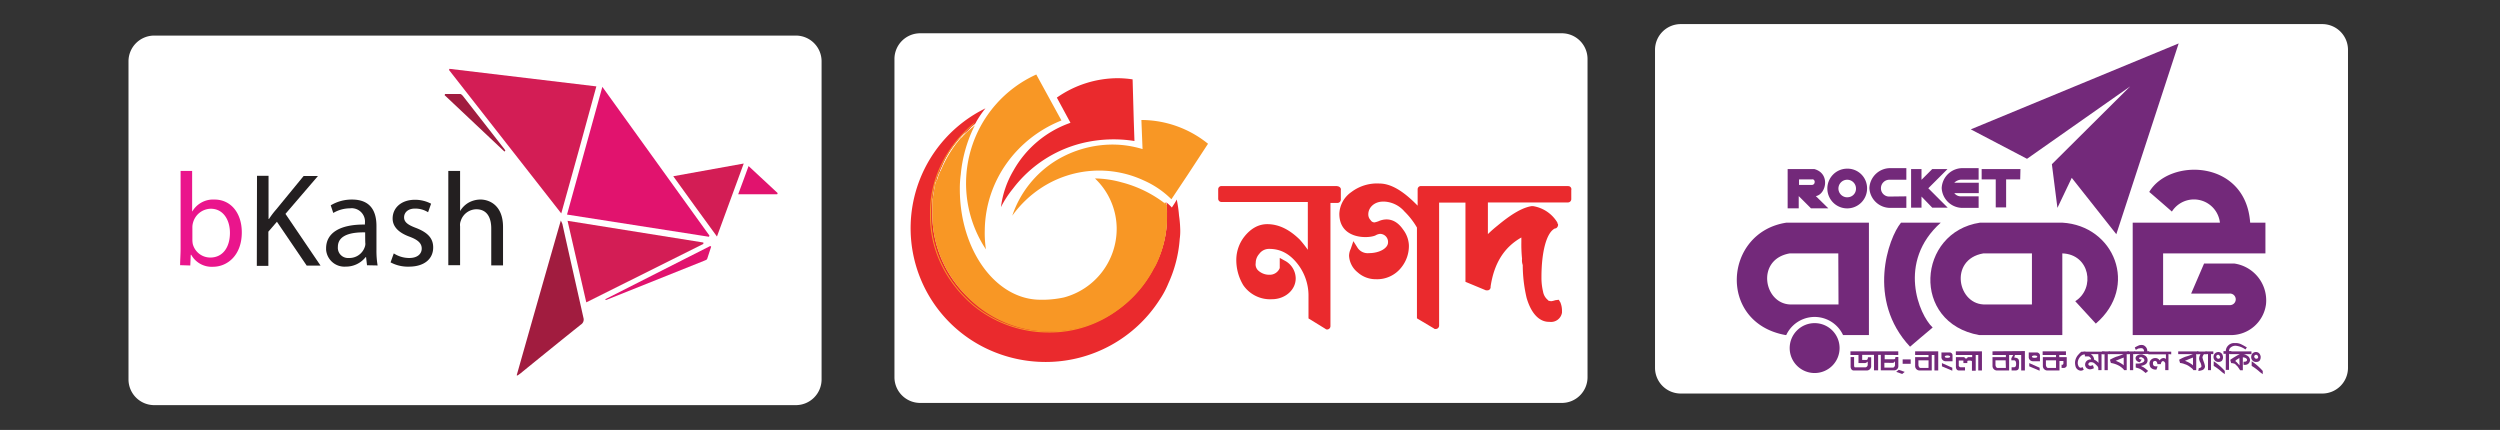 <svg xmlns="http://www.w3.org/2000/svg" id="Layer_1" data-name="Layer 1" viewBox="0 0 933.84 160.6"><rect x="0" y="0" width="933.84" height="160.6" fill="#333333" stroke="none"/><defs><style>.cls-1{fill:#fff;}.cls-2{fill:#ea2a2d;}.cls-3{fill:#f89725;}.cls-4,.cls-5{fill:#73297a;}.cls-4{fill-rule:evenodd;}.cls-6{fill:#d31d55;}.cls-7{fill:#e1136e;}.cls-8{fill:#a11c3f;}.cls-9{fill:#ea158c;}.cls-10{fill:#231f20;}</style></defs><path class="cls-1" d="M583.38,150.51H343.69a9.61,9.61,0,0,1-9.58-9.57V22a9.61,9.61,0,0,1,9.58-9.57H583.38A9.61,9.61,0,0,1,593,22v118.9A9.61,9.61,0,0,1,583.38,150.51Z"></path><g id="Layer_2" data-name="Layer 2"><g id="surface1"><path class="cls-2" d="M499.34,69.5h-43a1.2,1.2,0,0,0-1.3,1.21h0v3.45a1.23,1.23,0,0,0,1.12,1.29h32.36V93.31a43,43,0,0,0-3-3.8c-3.88-3.79-7.85-5.78-12.17-5.78-3.36,0-6.21,1.73-8.54,4.66a14.16,14.16,0,0,0-3,8.29,18.14,18.14,0,0,0,2.59,9.83,12.13,12.13,0,0,0,10.7,5.26c4.92,0,8.89-3.45,8.89-7.76v-.17a7.59,7.59,0,0,0-3.63-6.22l-2.33-1.29v3.8a4,4,0,0,1-3.88,2.5,6,6,0,0,1-4.31-1.73,3.11,3.11,0,0,1-.78-2.67,5,5,0,0,1,1.29-3.37,4.5,4.5,0,0,1,3.8-1.89c4.23,0,7.85,1.89,11,6.21a19.26,19.26,0,0,1,3.62,10.87v8.89l6.3,3.88a.94.94,0,0,0,.6.26,1.26,1.26,0,0,0,1.3-1.21h0V75.8h2.59a1.26,1.26,0,0,0,1.29-1.21h0V71c.17-.69-.43-1.38-1.38-1.46Z"></path><path class="cls-2" d="M585.54,69.5H530.83a1.2,1.2,0,0,0-1.29,1.21h0v6.12c-5.35-5.52-10-8.28-14.32-8.28a15.85,15.85,0,0,0-10.44,3.19,10.35,10.35,0,0,0-4.49,8.11c0,9.58,10.7,9.32,13.46,8.11a4.11,4.11,0,0,1,1.73-.6,3,3,0,0,1,3,3.19c0,2.16-3.2,4-7.08,4a4.54,4.54,0,0,1-4.23-1.89l-1.64-2.59-1,2.93a6.22,6.22,0,0,0-.61,2.5,8.5,8.5,0,0,0,3.2,6.22,10.1,10.1,0,0,0,6.81,2.58,11.49,11.49,0,0,0,9.58-4.48,12.77,12.77,0,0,0,2.76-8.28,10.37,10.37,0,0,0-2.16-5.79c-1.72-2.5-3.79-3.79-6.21-3.79a7.4,7.4,0,0,0-3,.69,10.2,10.2,0,0,1-1.47.43,1.68,1.68,0,0,1-1.46-.86,3,3,0,0,1-.86-2.16c0-2.67,2.41-4.75,5.43-4.75h.69A10.61,10.61,0,0,1,524.62,79a27.79,27.79,0,0,1,4.66,6v33.91l6.39,3.8a.56.56,0,0,0,.6.17,1.25,1.25,0,0,0,1.29-1.21v-46h9.84v29.6l7.68,3.19h.43a1.2,1.2,0,0,0,1.29-1.21h0V107c1.3-8.71,5.09-14.67,11.48-18.29v1.72a53.32,53.32,0,0,0,.26,6.22A5.35,5.35,0,0,0,568.8,99a54,54,0,0,0,1.46,12.33c2.16,7.25,5.78,8.89,8.29,8.89h.26a4.14,4.14,0,0,0,4.65-3.45v-.6a8.13,8.13,0,0,0-.6-3.2l-.6-1-1.3.17c-1.29.43-1.9.43-1.9.26h-.17c-.43,0-.43,0-.6-.26a5.13,5.13,0,0,1-1.9-3.19,22.23,22.23,0,0,1-.6-5.35c0-9.58,1.89-16.83,5.09-18.29h.26A1.53,1.53,0,0,0,582,84a.78.78,0,0,0-.26-.6v-.26a13,13,0,0,0-9-6.13H572c-3.45.61-7.42,2.94-12.6,7.25a47.19,47.19,0,0,0-3.62,3.19V75.62h29.85a1.25,1.25,0,0,0,1.3-1.2h0V71a1.18,1.18,0,0,0-.87-1.46Z"></path><path class="cls-2" d="M440.84,85.2a21.24,21.24,0,0,1-.17,4.06,48.24,48.24,0,0,1-4.23,16.56,32.83,32.83,0,0,1-3.19,6,50.57,50.57,0,0,1-42.71,23.39,51.19,51.19,0,0,1-21.31-4.66,49.83,49.83,0,0,1-1.12-90.08,37,37,0,0,0-3.63,5.35c0,.26-.25.26-.25.43-.61.61-1.3,1-1.9,1.73A14,14,0,0,1,360,50l-.87.86a3.7,3.7,0,0,1-.86.86c-.43.61-1,1.3-1.46,1.9a35.26,35.26,0,0,0-5.1,8.89c-.25.17-.25.6-.43.86s-.17.86-.43,1a.94.94,0,0,0-.26.6c-.17.6-.43,1-.6,1.73s-.26.86-.43,1a.94.94,0,0,0-.26.61,11,11,0,0,0-.26,1.29l-.6,3.88a2.13,2.13,0,0,1-.18,1v5.17a42.87,42.87,0,0,0,16.22,33.83,44.33,44.33,0,0,0,27.79,10,42.68,42.68,0,0,0,25.54-8.29,43.52,43.52,0,0,0,12.77-14.49c.43-.87.86-1.47,1.29-2.33a39.08,39.08,0,0,0,4.05-17.26V79.76a23.92,23.92,0,0,0-.25-4.22l.25.26a16.45,16.45,0,0,1,1.82,1.72c.6-1,1.29-1.9,1.81-3a47.13,47.13,0,0,1,.86,6A40.69,40.69,0,0,1,440.84,85.2Z"></path><path class="cls-3" d="M396.49,45l-9.4-17.17a44.65,44.65,0,0,0-18.81,65.32,41,41,0,0,1-.43-7.25C368.11,67.43,379.84,51.64,396.49,45Z"></path><path class="cls-2" d="M403.91,53.54a49.71,49.71,0,0,1,19.85-.87L423.5,45l-.43-15.35a38.24,38.24,0,0,0-5.44-.44,39.8,39.8,0,0,0-22.86,7.25l5.09,9.41a39.22,39.22,0,0,0-21.31,17.86,35.49,35.49,0,0,0-4.66,13.63,38.85,38.85,0,0,1,4.49-6.9A46.46,46.46,0,0,1,403.91,53.54Z"></path><path class="cls-3" d="M426.35,44.82l.43,10.87A38.66,38.66,0,0,0,415.48,54a40.79,40.79,0,0,0-20.71,5.78,38.72,38.72,0,0,0-16.65,20.79A40.87,40.87,0,0,1,389.07,70.1a39.48,39.48,0,0,1,38.23-2.67,34.09,34.09,0,0,1,10.26,7l6-9,7.68-11.73A39.73,39.73,0,0,0,426.35,44.82Z"></path><path class="cls-3" d="M435.92,80.2v1.38a41.33,41.33,0,0,1-4.05,17.17c-.43.86-.86,1.46-1.29,2.33a43.71,43.71,0,0,1-38.31,22.77,42.85,42.85,0,0,1-27.79-10C354,105,348.18,92.79,348.26,80V74.93a2.09,2.09,0,0,1,.18-1l.6-3.8c0-.43.26-.86.26-1.29s.26-.43.26-.61a1.58,1.58,0,0,1,.43-1c.26-.61.43-1.3.6-1.73s.26-.43.26-.6a2.24,2.24,0,0,1,.43-1c.18-.17.26-.6.43-.86a45.46,45.46,0,0,1,5.1-8.89c.43-.6,1-1.29,1.46-1.9.26-.17.43-.6.86-.86s.26-.43.44-.43.17-.43.43-.43a13.67,13.67,0,0,1,2.33-2.16c.6-.6,1.29-1,1.9-1.72,0,.17-.26.17-.26.43s-.09.26-.18.43a51,51,0,0,0-4.91,17.69,38.09,38.09,0,0,0-.35,5.43c0,22.87,13.46,41.33,30.11,41.33h1.73a38.82,38.82,0,0,0,7.07-.86,26.54,26.54,0,0,0,19.68-25.45v-.61A26,26,0,0,0,409,66.65a39.06,39.06,0,0,1,10,1.47,45,45,0,0,1,16.66,8.28l.25.17A27.48,27.48,0,0,0,435.92,80.2Z"></path><path class="cls-3" d="M435.92,80.2v1.38a42.85,42.85,0,0,1-4.22,17.51c-.43.86-.87,1.47-1.3,2.33a45.18,45.18,0,0,1-13,14.5,42.6,42.6,0,0,1-25.79,8.28,44.29,44.29,0,0,1-28-10C353.1,105.3,347.23,93,347.4,80.2,347.14,67.34,353,55,363.62,46.12l.43-.44c0,.26-.17.26-.17.44s-.26.17-.26.43c-10.35,8.8-16.05,21-15.79,33.65-.26,12.68,5.61,24.93,16.05,33.82a43.75,43.75,0,0,0,27.78,9.75,42.44,42.44,0,0,0,25.54-8.29A43.32,43.32,0,0,0,430,101c.43-.78.78-1.55,1.12-2.33a40.38,40.38,0,0,0,4.23-17.26V79.94a23.12,23.12,0,0,0-.26-4.23v-.26l.43.43A24.33,24.33,0,0,1,435.92,80.2Z"></path></g></g><path class="cls-1" d="M867.48,147H627.79a9.61,9.61,0,0,1-9.58-9.58V18.55A9.62,9.62,0,0,1,627.79,9H867.48a9.62,9.62,0,0,1,9.58,9.58V137.44A9.61,9.61,0,0,1,867.48,147Z"></path><g id="surface1-2" data-name="surface1"><path class="cls-4" d="M795.69,32.27,766.45,61.34l2.07,16.31,5.35-11.22,16.65,21.06,23.29-71.27-77.65,32.1,21,11Z"></path><path class="cls-5" d="M770.33,83.17H739.61c-23.47,3.54-25.88,37.45-.26,42h31V94.65c10.35.34,12.42,13.11,4.83,17.86,1.55,1.72,7.68,8.37,7.68,8.37C799,107.07,789.83,84.29,770.33,83.17ZM759,113.72H741.86c-10.62.6-14.07-16.83-1-19.07H759v19.07Z"></path><path class="cls-4" d="M834.61,98.44H823.3l-4.83,11.22H832.8a2.16,2.16,0,0,1,.34,4.31H808V94.65h38.22V83.17h-5.7c-1.64-23.64-30.19-24.24-37.7-11.47,1.47,1.21,8.46,7.33,8.46,7.33a9.76,9.76,0,0,1,17.94,4.14H796.64v42h36.67a13.23,13.23,0,0,0,13.12-11.47A13.91,13.91,0,0,0,834.61,98.44Z"></path><path class="cls-4" d="M724.94,83.17H710.1c-4.74,5.7-12.94,28.91,3.37,46.34,0,0,7-6,8.45-7.17C716.83,117.6,708.55,97.84,724.94,83.17Z"></path><path class="cls-4" d="M687.15,129.94a9.32,9.32,0,1,1-9.32-9.24A9.31,9.31,0,0,1,687.15,129.94Z"></path><path class="cls-4" d="M667.31,83.17c-23.47,3.54-25.89,37.45-.26,42h.17a11.7,11.7,0,0,1,21.23,0h9.66v-42Zm19.41,30.55H669.55c-10.61.6-14.06-16.83-1-19.07h18.12l.08,19.07Z"></path><path class="cls-4" d="M678.27,73.25c3.79-.6,5.6-8.37-.52-10.09h-10V77.82h4.14V73.25l4.57,4.57h6.48Zm-.44-5.18a1,1,0,0,1-.94,1H672V67h4.92c.51-.09.94.34.94,1Z"></path><path class="cls-4" d="M690,63a7.42,7.42,0,1,0,7.42,7.42h0A7.31,7.31,0,0,0,690,63Zm0,10.7a3.28,3.28,0,1,1,3.28-3.28A3.17,3.17,0,0,1,690,73.68Z"></path><path class="cls-4" d="M732.36,67.12h6.73V62.81H733.4a7.8,7.8,0,0,0-8.11,7.42,7.8,7.8,0,0,0,8.11,7.42h5.69V73.34h-6.73A3,3,0,0,1,730,72.13h9.14V68.25H730A4,4,0,0,1,732.36,67.12Z"></path><path class="cls-4" d="M705.7,73.42a3.07,3.07,0,0,1-3.1-3v-.17a3.16,3.16,0,0,1,3.1-3.11h6.39V62.81h-5.7a7.81,7.81,0,0,0-8.11,7.42,7.81,7.81,0,0,0,8.11,7.42h5.7V73.34l-6.39.08Z"></path><path class="cls-4" d="M754.71,63.16H740.22V67h5.26V77.48h3.88V67h5.26Z"></path><path class="cls-5" d="M720.29,70.32l7.16-7.16h-5.7l-4,4v-4h-3.89v14.4h3.89V73.42l4,4.14h5.78Z"></path><path class="cls-5" d="M778.52,132.35a2.81,2.81,0,0,0-1.72,1.21,3.45,3.45,0,0,0-.69,2,2.43,2.43,0,0,0,.26,1.12,1,1,0,0,0,.86.69,1.71,1.71,0,0,0,.69-.26l.43,1a2.34,2.34,0,0,1-1,.35,2.08,2.08,0,0,1-1.38-.52,2.13,2.13,0,0,1-.69-1.12,6.45,6.45,0,0,1-.18-1.21v-.34a4.74,4.74,0,0,1,1.38-2.94,6.61,6.61,0,0,1,1-.95H779v1l-.44-.09Z"></path><path class="cls-5" d="M785,132.27v6h-1.21v-.78a1.62,1.62,0,0,0-.61-1,8.3,8.3,0,0,0-.95-.86,1.94,1.94,0,0,0-1.2-.34.93.93,0,0,0-.95.6v.17a.45.45,0,0,0,.26.43,1.16,1.16,0,0,0,.51.18c.35-.09.61-.18.95-.26l.35,1.12a3.72,3.72,0,0,1-1.38.43,1.77,1.77,0,0,1-1.12-.34,1.58,1.58,0,0,1-.69-.87,1.21,1.21,0,0,1-.09-.6,1.91,1.91,0,0,1,.86-1.55,2.27,2.27,0,0,1,1.3-.35h.08a1.06,1.06,0,0,0-.34-.69,1,1,0,0,0-.61-.43h-1.38v-.78h-.51v-1h7.85v1l-1.12-.08Zm-1.21,0h-2.85a2.55,2.55,0,0,1,1.29,2.07,4.44,4.44,0,0,1,1.64,1.21l-.08-3.28Z"></path><path class="cls-5" d="M787.33,132.27v6h-1.21v-6h-1v-1h2.93v1Z"></path><path class="cls-5" d="M793.28,132.27h-5.61v-1h7.59v1h-.86v6h-1c-.08-.35-.6-.78-1.55-1.47a9,9,0,0,0-3.36-1.21l-.35-1.21a14.56,14.56,0,0,1,2.33-1.12C791,133.13,792,132.78,793.28,132.27Zm0,1.29-.69.26-2.07.86-.26.09a10.3,10.3,0,0,1,2.76,1.47l.26.25Z"></path><path class="cls-5" d="M796.82,132.27v6h-1.21v-6h-1v-1h2.93v1Z"></path><path class="cls-5" d="M797.25,132.27v-1h3.62v-.09a1.12,1.12,0,0,0-.78-1.12h-.69a.89.89,0,0,1-.43.09,1.28,1.28,0,0,0-.51.17,2,2,0,0,1-.69.35l-.35-.87a11.16,11.16,0,0,1,1.73-.86,3.4,3.4,0,0,1,.94-.08,1.64,1.64,0,0,1,1,.34,2.31,2.31,0,0,1,1,2h.69v1Zm4.23,7.07c-.52-.43-1-.86-1.56-1.21a4.4,4.4,0,0,0-1.29-.6c-.26-.09-.61-.17-.86-.26V135.8h.86a4,4,0,0,0,1.38-.25c.69-.26,1-.61,1-1a1.06,1.06,0,0,0-.34-.69l-.69-.44h-.17a1,1,0,0,0-.52.09c-.17.09-.26.17-.26.35s.34.43,1,.43l-.69,1a1.62,1.62,0,0,1-.86-.26,1.46,1.46,0,0,1-.77-1.2,1.24,1.24,0,0,1,.77-1.13,2.82,2.82,0,0,1,1.38-.34,1.46,1.46,0,0,1,.61.09l.51.25a1.94,1.94,0,0,1,1.21,1.9,1.71,1.71,0,0,1-.77,1.47,4.16,4.16,0,0,1-1.73.6c.34.18.6.35,1,.52a12.84,12.84,0,0,1,1.72,1.38Z"></path><path class="cls-5" d="M810,132.27v6h-1.21v-2.42a.78.78,0,0,0-.26-.6.71.71,0,0,0-.6-.35.57.57,0,0,0-.52.35,1.39,1.39,0,0,0-.26.77h-1.29a1.48,1.48,0,0,0-.26-.86.75.75,0,0,0-.61-.35,1.16,1.16,0,0,0-.51.18.46.46,0,0,0-.26.43v.43c0,.6.34,1,1.12,1h.6l-.43,1.21h-.43a2.46,2.46,0,0,1-1.55-.61,1.2,1.2,0,0,1-.44-.69,3.28,3.28,0,0,1-.17-.86,2,2,0,0,1,.61-1.55,2.28,2.28,0,0,1,1.64-.61,1.94,1.94,0,0,1,1.55.87,1.77,1.77,0,0,1,1.47-.87,1.57,1.57,0,0,1,.86.35v-1.73h-6.56v-1h8.54v1Z"></path><path class="cls-5" d="M819.16,132.27h-5.52v-1h7.59v1h-.86v6h-1.12c0-.35-.6-.78-1.55-1.47a5.89,5.89,0,0,0-1.64-.78,5.71,5.71,0,0,0-1.73-.43l-.34-1.21a14.16,14.16,0,0,1,2.33-1.12A25.71,25.71,0,0,0,819.16,132.27Zm0,1.29-.69.26-2.07.86-.26.09a10.15,10.15,0,0,1,2.76,1.47l.26.25Z"></path><path class="cls-5" d="M823.3,132.27a2.28,2.28,0,0,0-.6,1.29,13.2,13.2,0,0,0,.6,1.9,7.76,7.76,0,0,1,.35,1.38,1.57,1.57,0,0,1-1.21,1.47,6.53,6.53,0,0,1-1.29.25l.17-1c.69-.17,1-.43,1-.78a4.2,4.2,0,0,0-.44-1.46,2.93,2.93,0,0,1-.43-1.47,3.61,3.61,0,0,1,.52-1.55h-1.29v-1h3.53v1h-1Z"></path><path class="cls-5" d="M825.89,132.27v6h-1.12v-6h-.95v-1h2.94v1Z"></path><path class="cls-5" d="M828.74,135.2a1.79,1.79,0,0,1-1.9-1.9,1.72,1.72,0,0,1,.52-1.29,1.87,1.87,0,0,1,1.29-.52,1.67,1.67,0,0,1,1.56,1.12,3.36,3.36,0,0,1,.17.86,2.13,2.13,0,0,1-.43,1.3A1.87,1.87,0,0,1,828.74,135.2ZM830,139a19.94,19.94,0,0,0-3.1-2.33v-1.73a21.1,21.1,0,0,1,4.14,3.62v1.21Zm-1.12-6.39a.54.54,0,0,0-.34-.08.68.68,0,0,0-.69.69.7.7,0,0,0,.26.51.58.58,0,0,0,.51.26h.18a.62.62,0,0,0,.51-.6,1.7,1.7,0,0,0-.43-.78Z"></path><path class="cls-5" d="M838.75,130.54a7.38,7.38,0,0,0-3.54-1.38,2.71,2.71,0,0,0-2.33,1,2.31,2.31,0,0,0-.26,1h.87v1h-.87v6h-1.21v-6h-.86v-1h.86a3,3,0,0,1,.87-2.07,3.1,3.1,0,0,1,2.15-.95h.69a4.62,4.62,0,0,1,2.16.52,22.17,22.17,0,0,1,2,1.12Z"></path><path class="cls-5" d="M837.71,132.27h0a2.64,2.64,0,0,1,1.56.51,2,2,0,0,1,1.2,1.73,1.8,1.8,0,0,1-.43,1.12,1.6,1.6,0,0,1-1,.61,2.28,2.28,0,0,1-1,0v-1.13h.35c.6,0,.95-.26.95-.69s-.52-.86-1.56-.95v4.84h-1l-.52-.78s-.17-.26-.43-.6c-.09-.18-.26-.26-.43-.44s-.26-.25-.43-.43-.18-.17-.26-.17a3.54,3.54,0,0,0-1.3-.26l-.34-1.21c.6-.43,1.12-.77,1.72-1.12l.87-.52,1-.51h-3.89v-1H841v1Zm-1.2,1.38a5,5,0,0,1-.87.6,1.11,1.11,0,0,0-.34.26c-.18.09-.26.26-.35.34l.61.52,1,1.12-.08-2.84Z"></path><path class="cls-5" d="M842.8,135.2a1.77,1.77,0,0,1-1.89-1.9,1.76,1.76,0,0,1,1.81-1.81,1.65,1.65,0,0,1,1.55,1.12,1.58,1.58,0,0,1,.17.86,2.13,2.13,0,0,1-.43,1.3A1.7,1.7,0,0,1,842.8,135.2Zm1.38,3.8a19.94,19.94,0,0,0-3.1-2.33v-1.73a21.1,21.1,0,0,1,4.14,3.62v1.21Zm-1.12-6.39a.54.54,0,0,0-.34-.08.68.68,0,0,0-.69.69.7.7,0,0,0,.26.51.58.58,0,0,0,.51.26H843a.62.62,0,0,0,.51-.6,1.19,1.19,0,0,0-.43-.78Z"></path><path class="cls-5" d="M708.29,138.91l2.25.78.94-.78-2.24-.78Z"></path><path class="cls-5" d="M709.07,132.61v-1.38H691.21v1.38h3v3h2.59s.69-.26.86-.6v1.21a1,1,0,0,1-.86,1H693c-.26,0-.43-.09-.43-1v-2.85h-1.3V137c0,.26.18,1.38,1.13,1.38h5.09a1.64,1.64,0,0,0,1.46-1.46v-3.46h-1.2c-.09.52,0,.87-.61,1h-1.55v-1.9H700v5.78h1.55v-5.78h1v5.78h5a1.54,1.54,0,0,0,1.55-1.55v-3.45H708c0,.34,0,.86-.61.86H704v-1.64Zm-2,2.94c.26,0,.52-.26.78-.61v1.38c0,.52-.43,1-.78,1h-3.19v-1.81Z"></path><path class="cls-5" d="M710.71,134.25h3v1.64h-3Z"></path><path class="cls-5" d="M715.37,131.23v1.38h5v.78h-5v3.28a1.67,1.67,0,0,0,1.72,1.72h4.49v-5.78h1v5.78H724v-7.16Zm5,6.21h-3c-.43,0-.77-.6-.77-1.2V134.6h3.79Z"></path><path class="cls-5" d="M730.55,132.61h6.13v.78H735a.61.61,0,0,1-1.21,0h-3.19v3.45c0,.34,0,1.38,1,1.55H734v-1.21h-1.72c-.35-.08-.69-.43-.61-.77v-1.73h1.73v.95h1.47v-.69c-.09-.34,1.55-.34,1.72,0v3.54H738v-5.87h.95v5.78h1.38v-7.16h-9.75v1.38Z"></path><path class="cls-5" d="M728.4,131.66h-3.2v1.9a1.58,1.58,0,0,0,1.56,1.38h2.58v-2.33A1.09,1.09,0,0,0,728.4,131.66Zm-.95,2c-.61,0-1-.18-1-.43s.43-.44,1-.44,1,.18,1,.44S728,133.65,727.45,133.65Z"></path><path class="cls-5" d="M725.38,135.63v1.21l3.88,1.64v-1.12Z"></path><path class="cls-5" d="M761,131.66h-3.19v1.9a1.57,1.57,0,0,0,1.55,1.38H762v-2.33A1.32,1.32,0,0,0,761,131.66Zm-1,2c-.6,0-1-.18-1-.43s.43-.44,1-.44,1,.18,1,.44S760.58,133.65,760,133.65Z"></path><path class="cls-5" d="M758,135.63v1.21l3.88,1.64v-1.12Z"></path><path class="cls-5" d="M769.21,133.39v-.78h2.5v-1.38H763v1.38h5v.78h-4.92v3.28a1.68,1.68,0,0,0,1.73,1.72h4.48v-3.54h1.21c.17,0,.26-.08.26.18v.6a.69.69,0,0,1-.26.61h-.43v1.2H771a1.24,1.24,0,0,0,1-.77v-3.28ZM768,137.44h-3c-.43,0-.78-.6-.78-1.2V134.6H768v2.84Z"></path><path class="cls-5" d="M744.27,131.23v1.38h5v.78h-5v3.28a1.68,1.68,0,0,0,1.73,1.72h4.48v-5.78H752l-.69,1.21v.78h1c.52,0,.78.43.78,1.38,0,.69-.17,1.12-.69,1.2h-1v1.21h1c.35,0,1.73.17,1.73-1.21.17-2.67.26-3.45-1.73-3.62l.26-.95h2.33v5.78h1.38v-7.25l-12.25.09Zm5,6.21h-3.11c-.43,0-.78-.6-.78-1.2V134.6h3.8Z"></path></g><path class="cls-1" d="M297.31,151.33H57.62A9.61,9.61,0,0,1,48,141.76V22.86a9.61,9.61,0,0,1,9.58-9.57H297.31a9.61,9.61,0,0,1,9.58,9.57v118.9A9.61,9.61,0,0,1,297.31,151.33Z"></path><path class="cls-6" d="M209.65,79.72,167.72,26.14l.17-.43,54.87,6.56C218.45,48.14,214.13,63.76,209.65,79.72Z"></path><path class="cls-7" d="M211.8,80.15,225,32.44,265,88l-.17.44Z"></path><path class="cls-6" d="M212,82.48l50.73,8.11v.52L219,112.94C216.64,102.76,214.39,92.84,212,82.48Z"></path><path class="cls-8" d="M193,140.2c5.43-19.15,10.87-38.3,16.48-57.8a9.31,9.31,0,0,1,.6,1.29c2.59,11.73,5.26,23.38,7.85,35a2.22,2.22,0,0,1-1,2.59c-7.5,6-15,12.08-22.52,18.2a12.06,12.06,0,0,1-1.12.78Z"></path><path class="cls-6" d="M251.49,65.83l26.32-4.75-10,27.27C262.28,80.76,257,73.51,251.49,65.83Z"></path><path class="cls-7" d="M226,111.82,265.3,91.89l.34.26c-.51,1.46-.95,3-1.46,4.48-.09.35-.61.61-.95.69L226.56,112h-.26Z"></path><path class="cls-7" d="M290.32,72.56H275.74c1.38-3.8,2.76-7.33,3.88-10.53l10.87,10.1Z"></path><path class="cls-8" d="M188.42,56.6,166.08,35.55l.17-.44h5.69c.26,0,.61.35.87.61l15.7,20.1.26.52Z"></path><path class="cls-9" d="M67.28,99.05c0-1.64.18-4.06.18-6.21v-29h4.31V78.94h.09a9,9,0,0,1,8.28-4.4c6,0,10.18,4.92,10.18,12.26,0,8.62-5.43,12.85-10.78,12.85a8.73,8.73,0,0,1-8.11-4.48h-.18l-.17,4Zm4.58-9.49A9.08,9.08,0,0,0,72,91.11a6.74,6.74,0,0,0,6.56,5.09c4.57,0,7.33-3.71,7.33-9.23,0-4.83-2.5-9-7.16-9a7,7,0,0,0-6.64,5.26A6.15,6.15,0,0,0,71.86,85Z"></path><path class="cls-10" d="M96,65.66h4.31V81.79h.17a30.63,30.63,0,0,1,2.68-3.54l10.26-12.51h5.35L106.63,79.89l13.11,19.33h-5.17L103.44,82.83l-3.2,3.71V99.31H95.93L96,65.66Z"></path><path class="cls-10" d="M137.09,99.05l-.35-3h-.17a9.35,9.35,0,0,1-7.42,3.54,6.87,6.87,0,0,1-7.34-6.3v-.52c0-5.78,5.18-9,14.5-8.89v-.51A5,5,0,0,0,132,77.82a3.08,3.08,0,0,0-1.21,0,12.35,12.35,0,0,0-6.3,1.73l-.95-2.85a15.25,15.25,0,0,1,7.94-2.16c7.42,0,9.14,5,9.14,9.84v9a33,33,0,0,0,.43,5.78l-4-.08ZM136.4,86.8c-4.75-.09-10.19.77-10.19,5.43a3.8,3.8,0,0,0,3.54,4.14h.61a6.06,6.06,0,0,0,5.86-4,3.71,3.71,0,0,0,.26-1.38C136.4,90.94,136.4,86.8,136.4,86.8Z"></path><path class="cls-10" d="M147.09,94.65a10.58,10.58,0,0,0,5.78,1.72c3.2,0,4.66-1.64,4.66-3.53s-1.29-3.2-4.48-4.4c-4.32-1.56-6.39-3.89-6.39-6.82,0-3.88,3.11-7,8.37-7a13,13,0,0,1,6,1.47l-1.13,3.19A9,9,0,0,0,155,77.91c-2.59,0-4.06,1.47-4.06,3.28s1.47,2.85,4.57,4c4.14,1.64,6.3,3.71,6.3,7.25,0,4.23-3.28,7.16-9.06,7.16A13.65,13.65,0,0,1,145.89,98Z"></path><path class="cls-10" d="M167.46,63.85h4.4v15h0a8.88,8.88,0,0,1,3.1-3.11,9.3,9.3,0,0,1,4.49-1.21c3.19,0,8.45,2,8.45,10.27V99.13h-4.4V85.33c0-3.88-1.46-7.16-5.6-7.16a6.2,6.2,0,0,0-5.78,4.31,4.24,4.24,0,0,0-.26,2.07v14.5h-4.4V63.85Z"></path></svg>